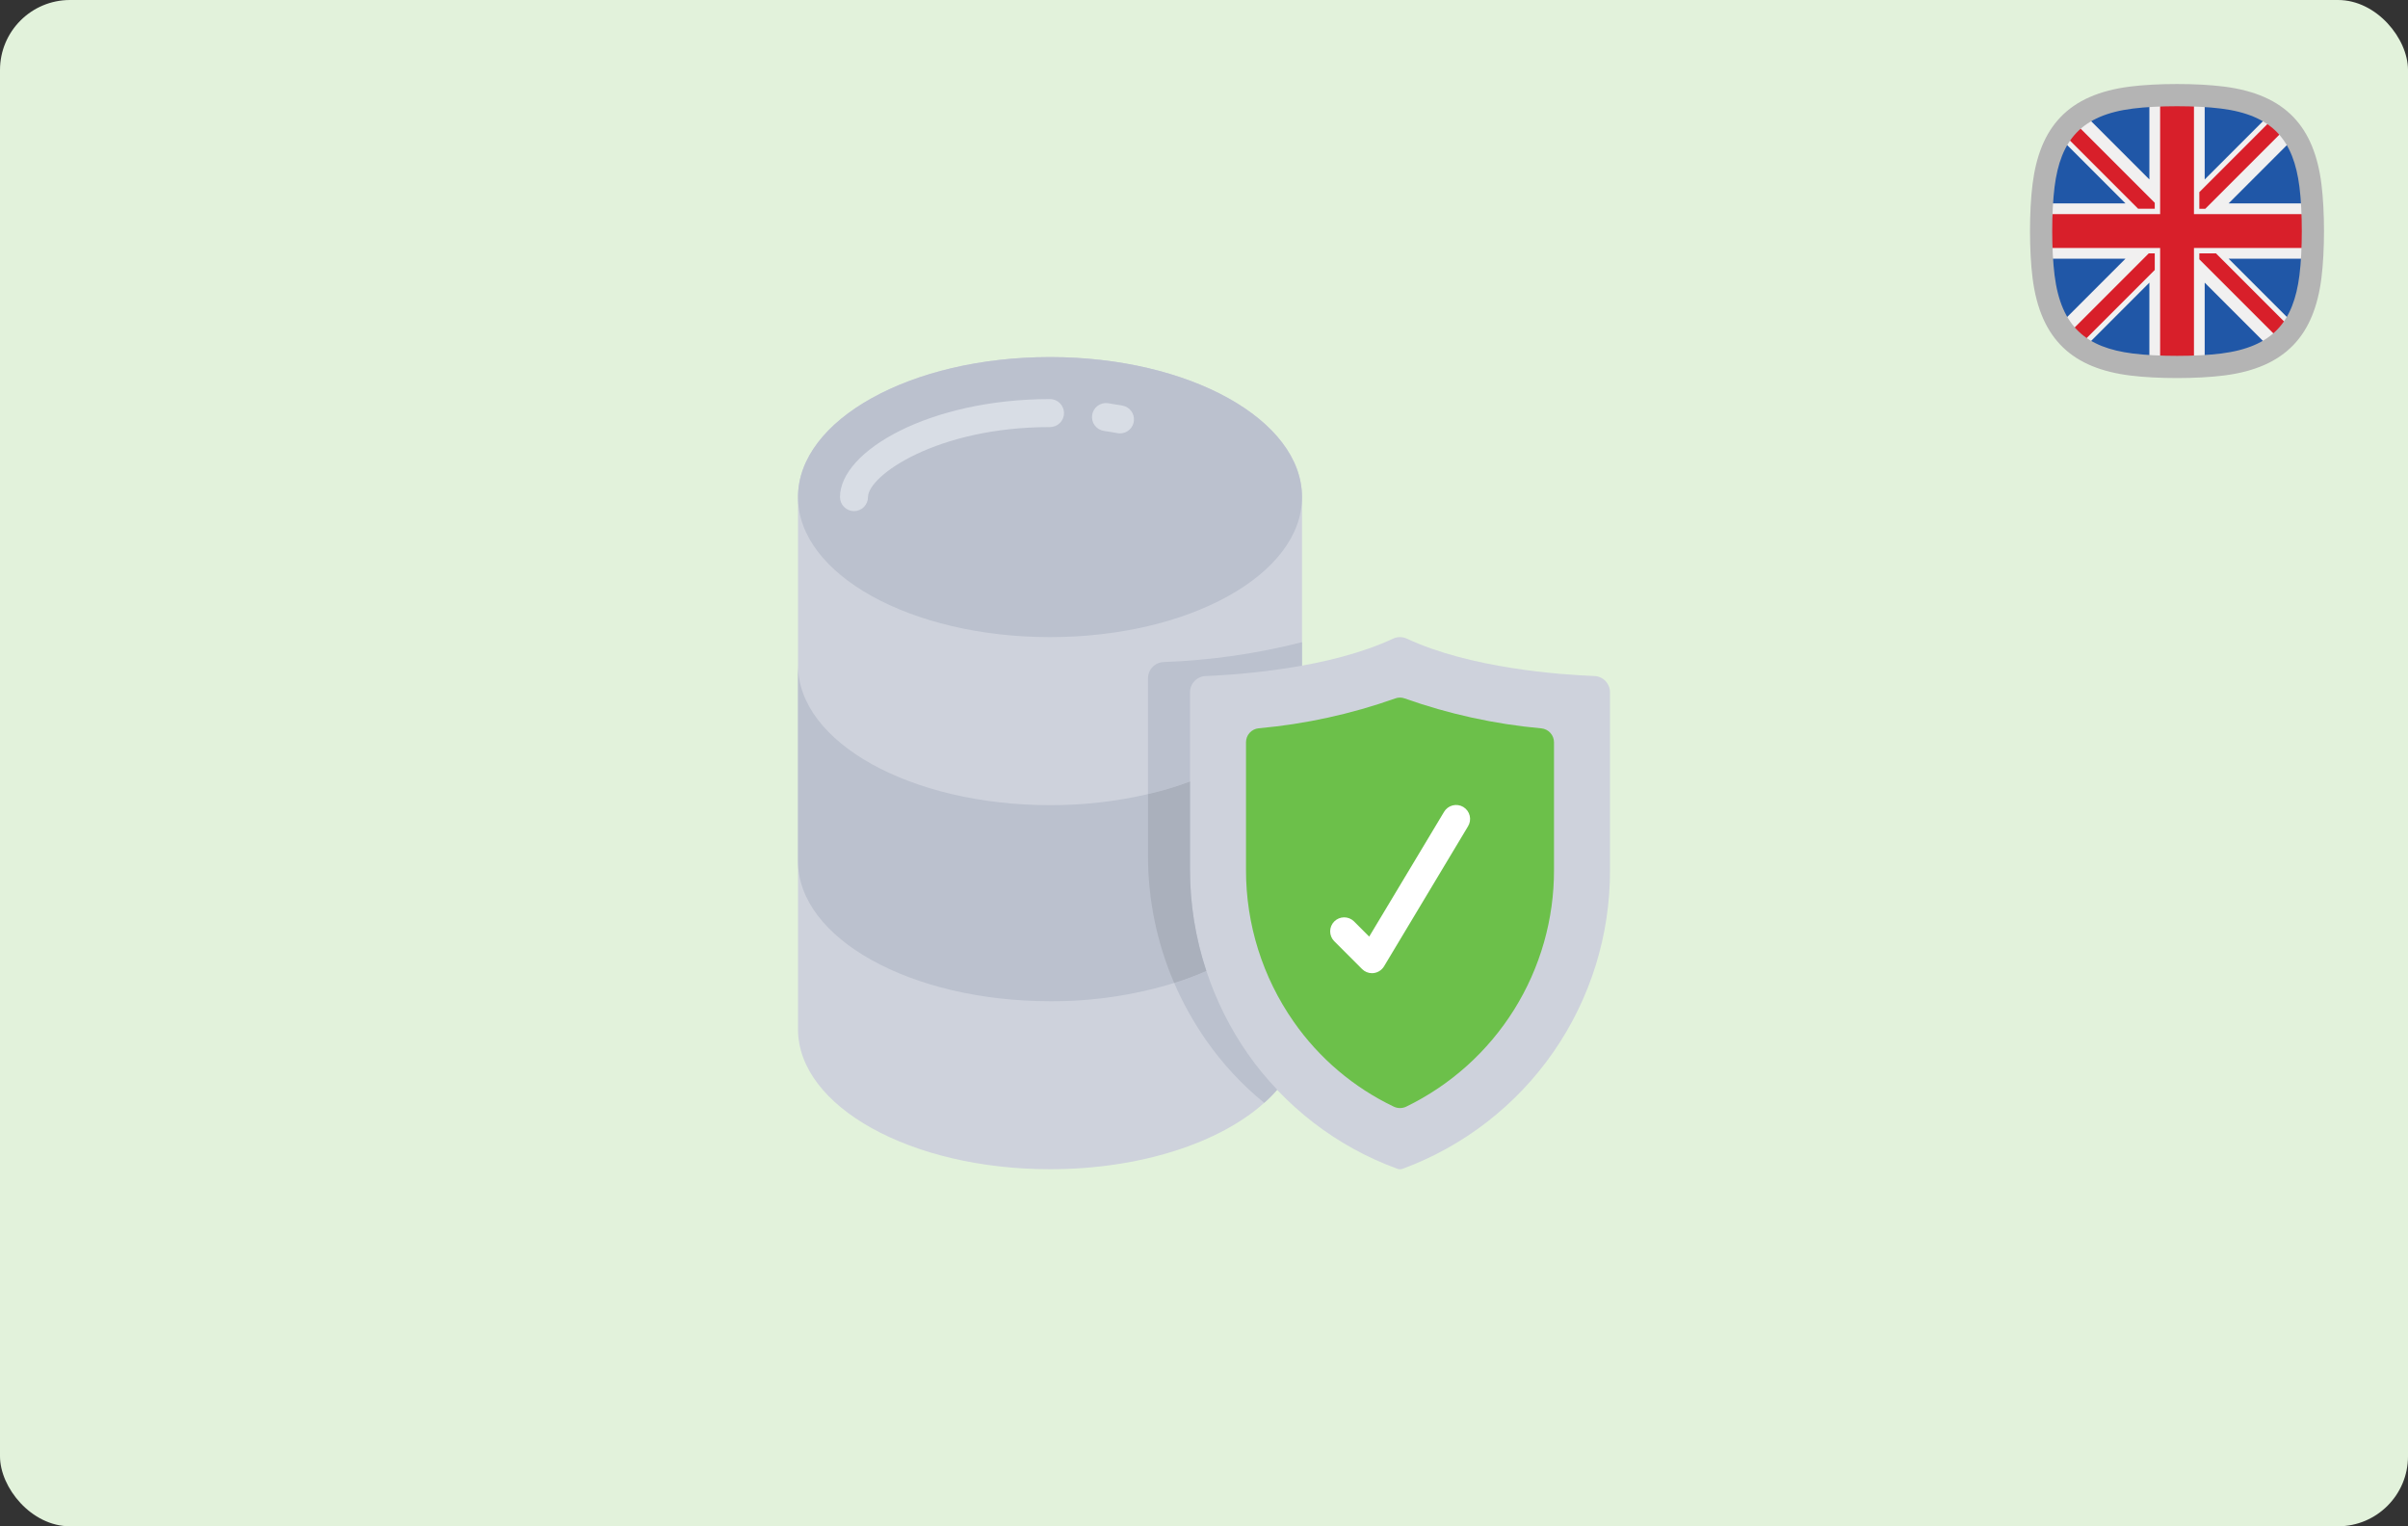 <svg xmlns="http://www.w3.org/2000/svg" width="344" height="218" viewBox="0 0 344 218" fill="none"><rect x="0" y="0" width="344" height="218" fill="#333333" stroke="none"/><rect width="344" height="218" rx="10" fill="#E2F2DB"></rect><path fill-rule="evenodd" clip-rule="evenodd" d="M310.168 14.293C306.568 14.365 302.771 14.534 299.605 15.935C297.048 17.033 295.027 19.055 293.928 21.611C292.527 24.777 292.358 28.575 292.287 32.174C292.276 32.728 292.276 33.275 292.287 33.828C292.358 37.428 292.527 41.225 293.928 44.391C295.026 46.948 297.048 48.969 299.605 50.068C302.771 51.469 306.568 51.638 310.168 51.709C310.721 51.72 311.268 51.72 311.822 51.709C315.421 51.638 319.218 51.469 322.385 50.068C324.935 48.973 326.964 46.946 328.061 44.391C329.462 41.225 329.631 37.428 329.703 33.828C329.714 33.275 329.714 32.728 329.703 32.174C329.631 28.575 329.462 24.778 328.061 21.611C326.963 19.055 324.942 17.033 322.385 15.935C319.219 14.534 315.421 14.365 311.822 14.293C311.268 14.282 310.721 14.282 310.168 14.293Z" fill="#F1F0F0"></path><path fill-rule="evenodd" clip-rule="evenodd" d="M307.546 14.379C307.497 14.381 307.448 14.384 307.399 14.386C307.448 14.384 307.496 14.381 307.546 14.379ZM307.056 14.406C304.456 14.563 301.876 14.935 299.616 15.935C299.091 16.16 298.587 16.425 298.11 16.726L298.134 16.711L307.056 25.634V14.406ZM294.732 20.104L294.717 20.128L303.639 29.05H292.411L292.405 29.149C292.559 26.515 292.927 23.899 293.94 21.611C294.166 21.085 294.431 20.581 294.732 20.104ZM292.392 29.393C292.389 29.442 292.387 29.491 292.384 29.54C292.387 29.491 292.389 29.443 292.392 29.393ZM292.361 35.972C292.363 36.021 292.366 36.07 292.368 36.119C292.366 36.069 292.363 36.021 292.361 35.972ZM292.384 36.462C292.387 36.51 292.389 36.56 292.392 36.609C292.389 36.559 292.387 36.51 292.384 36.462ZM292.405 36.853C292.559 39.486 292.927 42.103 293.94 44.39C294.166 44.916 294.43 45.419 294.731 45.897L294.716 45.873L303.638 36.95H292.411L292.405 36.853ZM298.109 49.276L298.133 49.291L307.055 40.368V51.597L307.154 51.603C304.52 51.449 301.904 51.08 299.616 50.068C299.091 49.841 298.587 49.576 298.109 49.276ZM307.399 51.615C307.448 51.618 307.497 51.62 307.546 51.623C307.496 51.621 307.448 51.619 307.399 51.615ZM314.858 51.602C317.492 51.448 320.108 51.079 322.396 50.067C322.912 49.845 323.408 49.585 323.878 49.29L314.956 40.368V51.597L314.858 51.602ZM327.295 45.873L318.374 36.951H329.602C329.445 39.552 329.073 42.132 328.073 44.391C327.85 44.908 327.59 45.403 327.295 45.873ZM329.621 36.609C329.624 36.56 329.626 36.51 329.629 36.462C329.626 36.51 329.624 36.559 329.621 36.609ZM329.629 29.54C329.626 29.491 329.624 29.442 329.621 29.393C329.624 29.443 329.626 29.491 329.629 29.54ZM329.601 29.05C329.444 26.45 329.072 23.87 328.072 21.61C327.85 21.093 327.59 20.598 327.295 20.128L318.374 29.05H329.601ZM323.879 16.712L314.956 25.634V14.406C317.557 14.563 320.138 14.935 322.396 15.935C322.913 16.157 323.409 16.417 323.879 16.712ZM314.804 14.396C314.757 14.394 314.71 14.392 314.663 14.389C314.71 14.392 314.757 14.394 314.804 14.396Z" fill="#2057A7"></path><path fill-rule="evenodd" clip-rule="evenodd" d="M310.179 14.293C309.653 14.303 309.123 14.316 308.59 14.335V30.584H292.34C292.322 31.117 292.309 31.647 292.299 32.174C292.288 32.727 292.288 33.274 292.299 33.828C292.309 34.354 292.322 34.884 292.34 35.417H308.59V51.667C309.123 51.685 309.653 51.698 310.179 51.708C310.733 51.719 311.28 51.719 311.833 51.708C312.36 51.698 312.89 51.685 313.423 51.667V35.417H329.672C329.691 34.884 329.704 34.354 329.714 33.828C329.725 33.274 329.725 32.727 329.714 32.174C329.704 31.647 329.691 31.117 329.672 30.584H313.423V14.335C312.89 14.316 312.36 14.303 311.833 14.293C311.28 14.282 310.733 14.282 310.179 14.293Z" fill="#D81F2A"></path><path fill-rule="evenodd" clip-rule="evenodd" d="M296.669 17.812L307.823 28.966V29.818H305.45L295.138 19.506C295.588 18.888 296.101 18.321 296.669 17.812ZM314.19 27.445L324.502 17.133C325.12 17.583 325.687 18.096 326.195 18.664L315.041 29.819H314.19V27.445ZM316.563 36.185L326.875 46.497C326.424 47.115 325.911 47.682 325.342 48.19L314.19 37.037V36.185H316.563ZM307.823 38.558L297.511 48.87C296.892 48.419 296.325 47.906 295.817 47.338L306.971 36.185H307.823V38.558H307.823Z" fill="#D81F2A"></path><path fill-rule="evenodd" clip-rule="evenodd" d="M304.697 15.509C297.305 16.441 294.347 20.045 293.509 26.697C293.061 30.251 293.061 35.749 293.509 39.304C294.44 46.693 298.048 49.654 304.697 50.492C308.251 50.939 313.75 50.939 317.304 50.492C324.692 49.561 327.654 45.951 328.492 39.304C328.939 35.749 328.939 30.251 328.492 26.697C327.654 20.048 324.693 16.44 317.304 15.509C313.75 15.061 308.251 15.061 304.697 15.509ZM304.3 12.365C308.159 11.878 313.841 11.878 317.701 12.365C326.609 13.487 330.616 18.21 331.635 26.299C332.121 30.159 332.121 35.84 331.635 39.7C330.616 47.788 326.608 52.512 317.701 53.634C313.841 54.12 308.159 54.12 304.3 53.634C296.21 52.616 291.488 48.61 290.365 39.701C289.878 35.841 289.878 30.159 290.365 26.299C291.385 18.204 295.384 13.489 304.3 12.365Z" fill="#B4B4B4"></path><path d="M186 71V147C185.916 150.216 184.657 153.29 182.46 155.64C181.886 156.311 181.265 156.939 180.6 157.52C174.26 163.22 162.92 167 150 167C130.12 167 114 158.04 114 147V71C114 59.96 130.12 51 150 51C169.88 51 186 59.96 186 71Z" fill="#CED2DC"></path><path d="M150 91C169.882 91 186 82.046 186 71C186 59.954 169.882 51 150 51C130.118 51 114 59.954 114 71C114 82.046 130.118 91 150 91Z" fill="#BBC1CE"></path><path d="M186 95.08V123C186 129.36 180.66 135.02 172.34 138.68C170.842 139.344 169.306 139.918 167.74 140.4C161.993 142.163 156.011 143.04 150 143C130.12 143 114 134.04 114 123V95C114 106.04 130.12 115 150 115C154.712 115.016 159.41 114.486 164 113.42C166.04 112.961 168.045 112.36 170 111.62C179.6 108.06 185.96 101.98 186 95.08Z" fill="#BBC1CE"></path><path d="M227.788 96.556C228.388 96.585 228.954 96.845 229.366 97.282C229.779 97.719 230.006 98.299 230 98.9V124.224C230.041 133.518 227.223 142.601 221.928 150.24C216.633 157.879 209.118 163.705 200.4 166.93C200.142 167.023 199.859 167.023 199.6 166.93C190.974 163.781 183.525 158.056 178.264 150.53C172.877 142.816 169.992 133.632 170 124.224V98.9C169.994 98.299 170.221 97.719 170.634 97.282C171.046 96.845 171.612 96.585 172.212 96.556C177.272 96.356 189.95 95.444 199.012 91.218C199.319 91.074 199.653 91 199.992 91C200.331 91 200.665 91.074 200.972 91.218C210.05 95.444 222.728 96.358 227.788 96.556Z" fill="#CED2DC"></path><path d="M200.874 158.069C200.601 158.198 200.302 158.264 200 158.264C199.698 158.264 199.399 158.198 199.126 158.069C193.383 155.331 188.45 151.149 184.81 145.931C180.36 139.568 177.982 131.987 178 124.223V106.023C177.998 105.525 178.181 105.045 178.513 104.675C178.846 104.305 179.305 104.073 179.8 104.023C186.456 103.424 193.011 101.992 199.31 99.761C199.752 99.593 200.24 99.593 200.682 99.761C206.984 101.996 213.541 103.431 220.2 104.033C220.693 104.082 221.15 104.313 221.483 104.68C221.815 105.048 222 105.525 222 106.021V124.221C222.022 131.279 220.051 138.201 216.314 144.188C212.576 150.176 207.225 154.988 200.874 158.069Z" fill="#6CC04A"></path><path d="M196 139C195.469 138.999 194.961 138.789 194.586 138.414L190.586 134.414C190.222 134.036 190.02 133.531 190.024 133.007C190.029 132.482 190.239 131.981 190.61 131.61C190.981 131.239 191.483 131.029 192.007 131.024C192.531 131.02 193.037 131.221 193.414 131.586L195.6 133.776L206.282 115.976C206.415 115.745 206.592 115.544 206.803 115.383C207.015 115.222 207.256 115.105 207.513 115.038C207.77 114.972 208.038 114.957 208.301 114.995C208.564 115.033 208.817 115.123 209.045 115.26C209.272 115.397 209.471 115.578 209.628 115.792C209.785 116.007 209.897 116.25 209.959 116.508C210.021 116.767 210.031 117.035 209.988 117.297C209.945 117.559 209.851 117.81 209.71 118.036L197.71 138.036C197.531 138.329 197.279 138.571 196.98 138.74C196.681 138.908 196.343 138.998 196 139Z" fill="white"></path><path d="M160 61.901C159.876 61.902 159.752 61.891 159.63 61.867C159.005 61.749 158.364 61.642 157.708 61.547C157.183 61.471 156.711 61.188 156.394 60.763C156.077 60.337 155.942 59.803 156.019 59.279C156.096 58.754 156.378 58.281 156.804 57.964C157.229 57.647 157.763 57.513 158.288 57.59C158.996 57.694 159.689 57.809 160.366 57.935C160.856 58.027 161.294 58.298 161.595 58.696C161.895 59.093 162.036 59.589 161.991 60.085C161.945 60.582 161.715 61.043 161.347 61.379C160.979 61.715 160.499 61.901 160 61.901Z" fill="#D8DDE5"></path><path d="M122 73C121.47 73 120.961 72.789 120.586 72.414C120.211 72.039 120 71.53 120 71C120 64.4 132.83 57 150 57C150.53 57 151.039 57.211 151.414 57.586C151.789 57.961 152 58.47 152 59C152 59.53 151.789 60.039 151.414 60.414C151.039 60.789 150.53 61 150 61C133.822 61 124 67.946 124 71C124 71.53 123.789 72.039 123.414 72.414C123.039 72.789 122.53 73 122 73Z" fill="#D8DDE5"></path><path d="M182.46 155.64C181.886 156.31 181.265 156.939 180.6 157.52C177.413 154.924 174.606 151.895 172.26 148.52C170.491 145.968 168.977 143.248 167.74 140.4C169.306 139.918 170.842 139.343 172.34 138.68C173.731 142.892 175.725 146.88 178.26 150.52C179.525 152.333 180.93 154.044 182.46 155.64Z" fill="#BBC1CE"></path><path d="M186 91.721V95.081C181.444 95.875 176.841 96.37 172.22 96.561C171.619 96.587 171.051 96.845 170.637 97.282C170.223 97.718 169.994 98.299 170 98.901V111.621C168.045 112.36 166.04 112.962 164 113.421V96.901C163.994 96.299 164.223 95.718 164.637 95.282C165.051 94.845 165.619 94.587 166.22 94.561C172.896 94.322 179.527 93.37 186 91.721Z" fill="#BBC1CE"></path><path d="M172.34 138.679C170.842 139.343 169.306 139.917 167.74 140.399C165.266 134.658 163.994 128.471 164 122.219V113.419C166.04 112.96 168.045 112.359 170 111.619V124.219C170 129.133 170.79 134.016 172.34 138.679Z" fill="#AAB0BC"></path></svg>